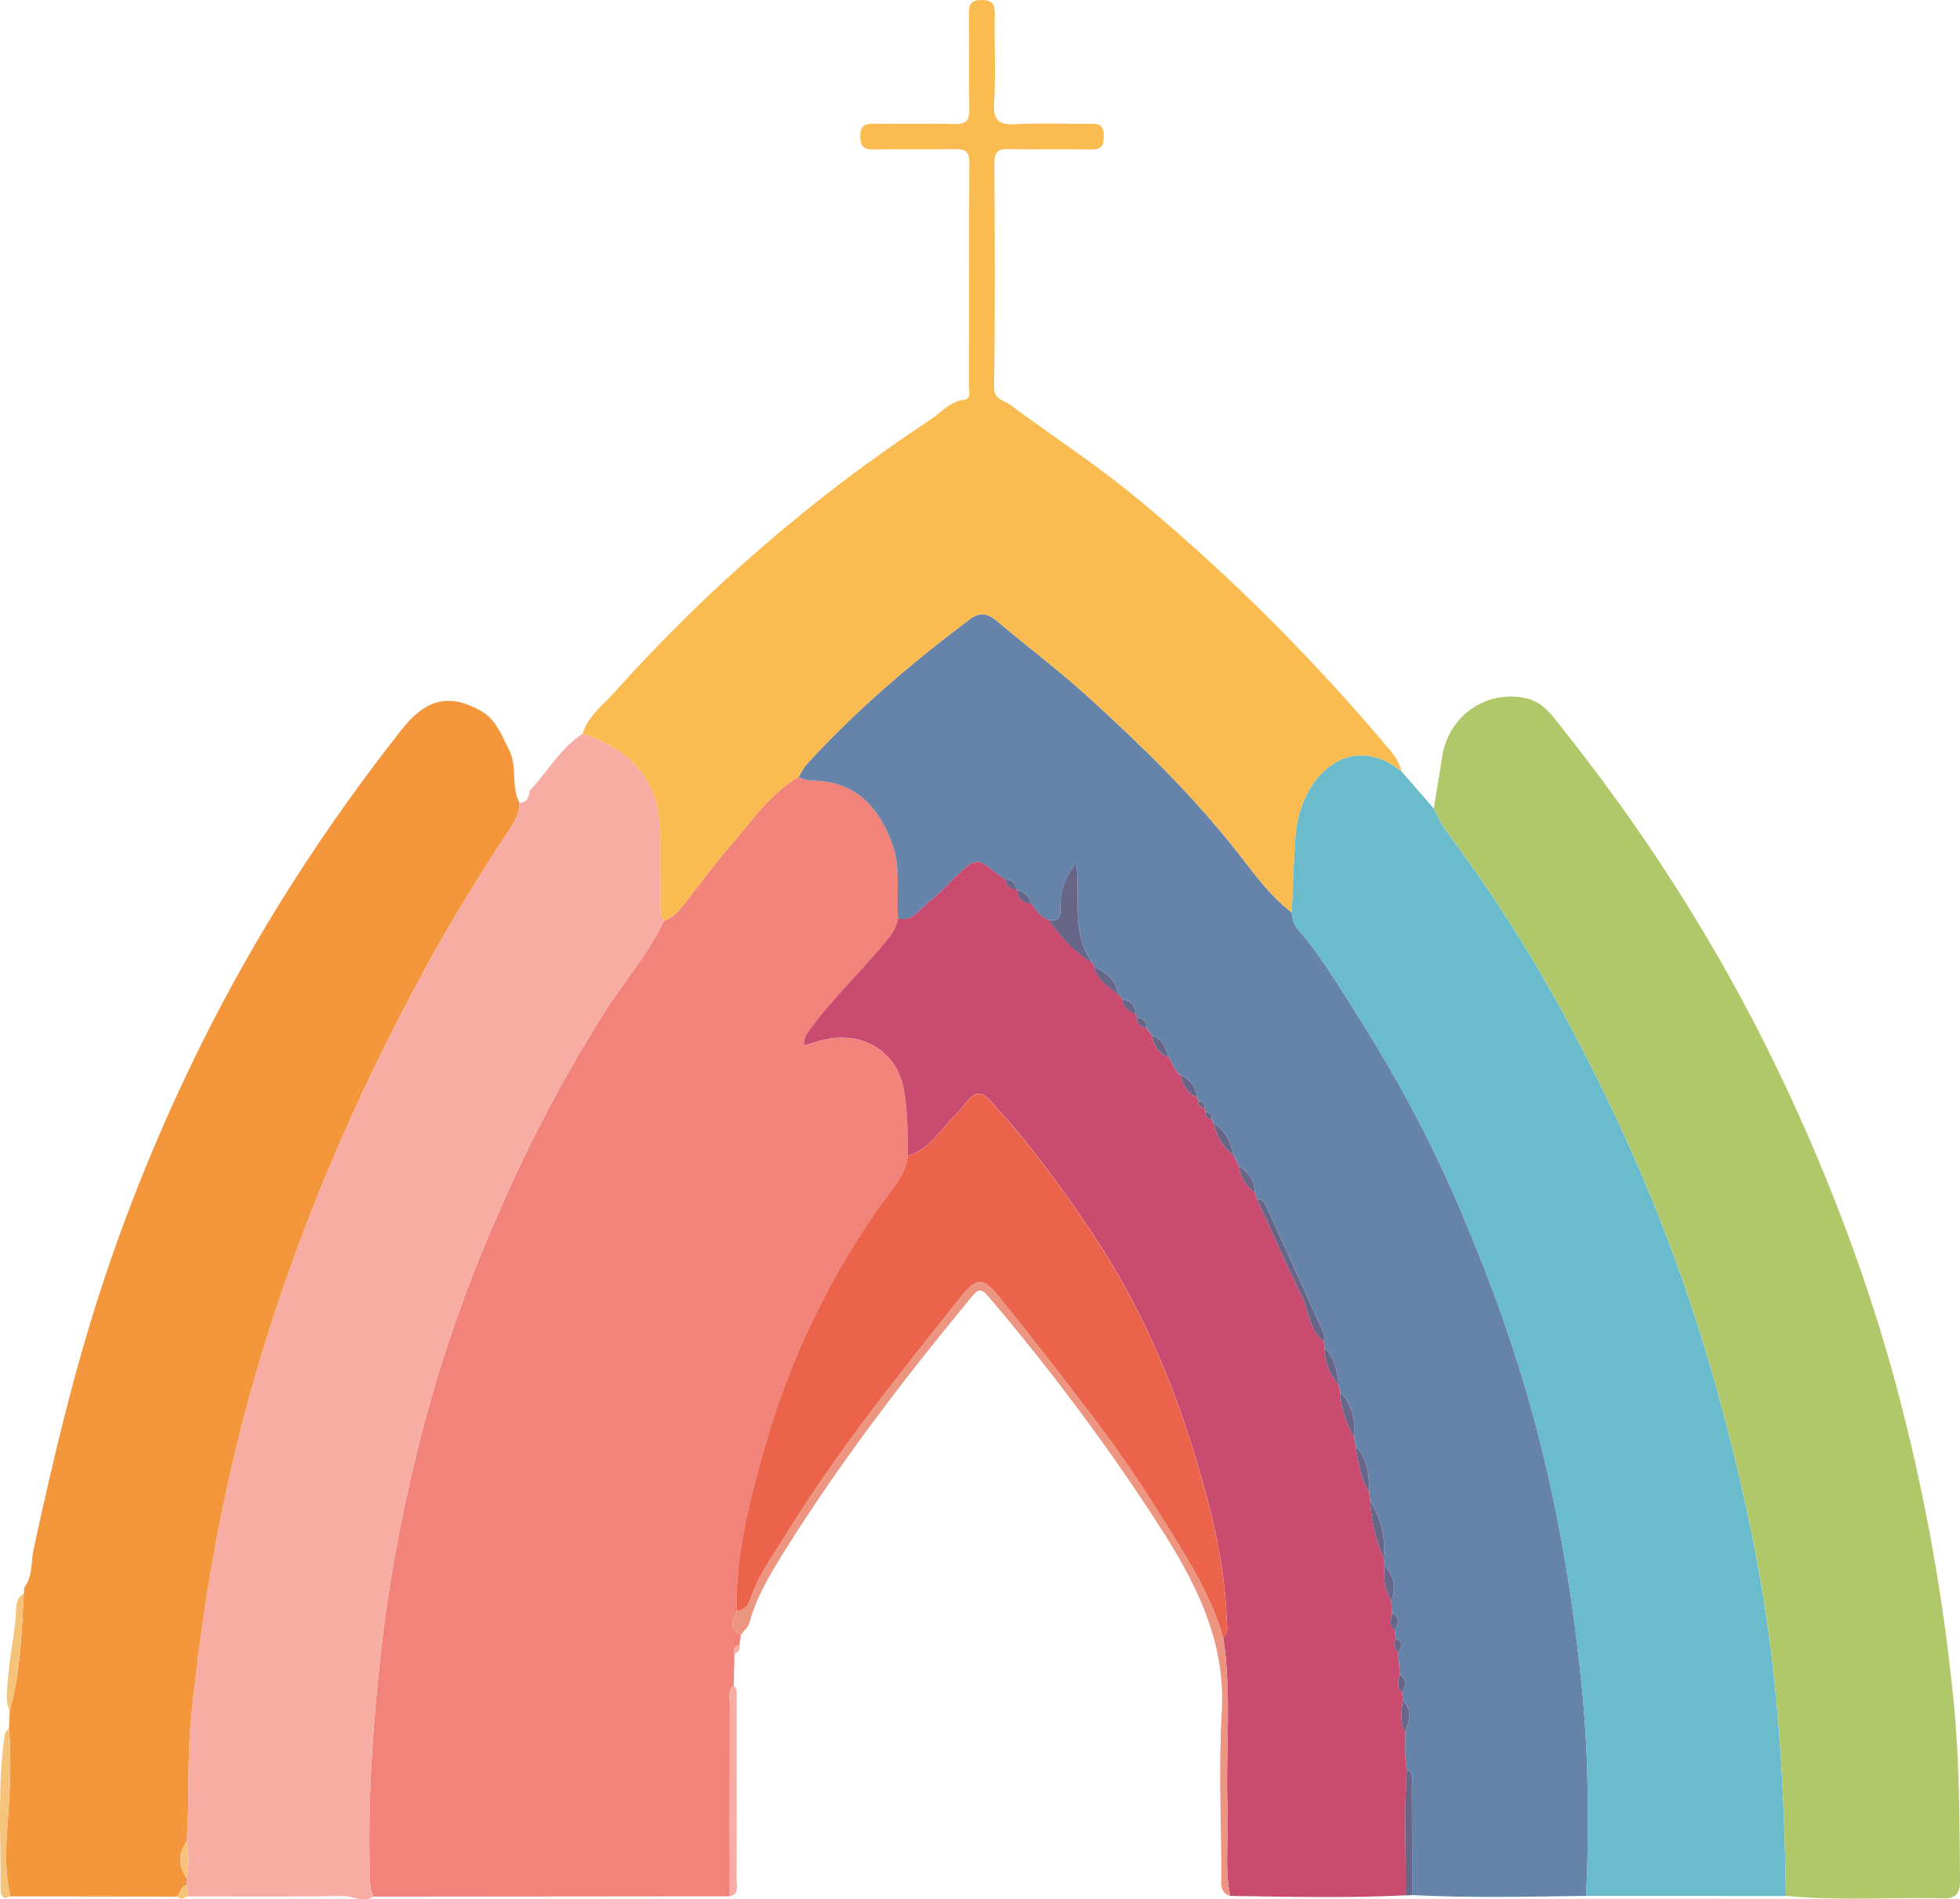 <svg xmlns="http://www.w3.org/2000/svg" id="Layer_1" viewBox="0 0 781.2 756.93"><defs><style>.cls-1{fill:#f7ada3}.cls-1,.cls-10,.cls-12{stroke-width:0}.cls-10{fill:#f6c37b}.cls-12{fill:#676688}</style></defs><g id="_1cr1n3"><path fill="#f2837a" stroke-width="0" d="M290.86 755.75c-47.32.04-94.64.09-141.95.13-1.58-2.87-1.42-6.01-1.51-9.15-.87-29.83 1.23-59.52 4.51-89.13 2.85-25.72 7.61-51.17 13.63-76.27 6.8-28.35 15.79-56.13 26.89-83.19 13.59-33.12 29.56-64.98 48.83-95.19 7.73-12.12 17.34-23 23.47-36.15 3.44-.99 5.64-3.66 7.72-6.23 6.17-7.61 11.85-15.64 18.26-23.03 8.58-9.9 15.98-21.02 27.59-27.95 1.9 1.16 3.99 1.46 6.18 1.52 16.36.46 25.35 10.09 30.88 24.41 3.86 10 1.83 20.36 2.59 30.54-.87 4.98-4.2 8.43-7.31 12.1-8.98 10.58-19.03 20.22-27.24 31.47-1.47 2.02-3.4 3.78-2.77 7.07 2.55-.78 4.57-1.47 6.62-2 16.12-4.21 30.22 4.17 32.96 19.48 1.57 8.78 1.56 17.64 1.58 26.49-.76 7.62-5.93 12.78-10.1 18.61-21.34 29.9-36.99 62.55-47.04 97.93-6.02 21.21-11.56 42.42-11.02 64.71-1.33 3.51-3.79 7.22 1.69 9.53l-.6 4.12c-1.9.48-2.61 1.62-1.98 3.52-.1 4.2-.19 8.39-.29 12.59-2.49 2.06-1.56 4.91-1.56 7.44-.06 25.54-.04 51.09-.04 76.63z"/><path fill="#6683a9" stroke-width="0" d="M357.95 366.07c-.77-10.18 1.27-20.54-2.59-30.54-5.53-14.32-14.52-23.96-30.88-24.41-2.19-.06-4.28-.36-6.17-1.52 1.02-1.62 1.81-3.45 3.08-4.84 19.67-21.61 41.81-40.45 65.15-57.96 4.01-3 7.19-2.39 10.89.74 12.1 10.26 24.83 19.8 36.55 30.47 20.79 18.93 40.94 38.48 58.46 60.67 6.9 8.74 13.39 18.08 22.43 25 .06 2.77 1.11 5.24 2.88 7.25 7.93 9.06 14.13 19.31 20.58 29.4 15.52 24.26 29.53 49.33 41.09 75.74 12.88 29.44 23.98 59.47 32.31 90.58 9.48 35.37 15.48 71.31 18.93 107.64 2.57 26.99 2.76 54.16 1.55 81.28-23.13.33-46.27.89-69.4-.3-.01-14.38.03-28.77-.1-43.16-.02-2.43 1.24-5.42-1.93-7.08-1.02-4.89-.78-9.83-.64-14.77 1.38-4.38 2.94-8.77-1-12.73l-.3-3.25c1.37-2.52 2.13-4.96-.92-6.88l-.66-8.98c1.58-2.18 1.94-4.13-.99-5.5l-.36-3.22c1.38-2.57 2.27-5.08-1.04-6.95-.12-1.54-.25-3.08-.37-4.63 1.93-5.24 1.16-9.98-2.66-14.14-.12-1.06-.25-2.12-.37-3.18.93-8.27-1.19-15.82-5.36-22.89-.13-1.06-.27-2.11-.4-3.17.06-6.74-.47-13.3-5.47-18.55l-.45-3.12c.57-6.91-.85-13.22-5.66-18.49-.21-.93-.41-1.85-.62-2.78-.55-5.36-1.41-10.61-5.56-14.61-.1-.89-.21-1.79-.31-2.68.06-.95.46-2.06.12-2.83-7.73-17.23-15.54-34.43-23.35-51.62-.66-1.45-1.9-2.11-3.45-2.24l-.81-2.64c-.22-4.64-2.34-8.12-6.39-10.4-.68-1.44-1.36-2.89-2.04-4.33-1.28-5.25-3.18-10.1-8.2-12.98-.21-.47-.41-.94-.62-1.41.27-1.82-.47-2.84-2.36-2.91l-.48-1.5c.22-1.81-.56-2.79-2.4-2.87l-.52-1.43c-.73-4.03-2.4-7.35-6.55-8.83-2.66-1.73-3.2-4.88-4.88-7.26-1.04-3.8-2.49-7.28-6.71-8.6l-2.02-2.92c.11-2.63-1.21-4.01-3.77-4.3-.21-.47-.41-.94-.62-1.4-.07-3.48-2.06-5.23-5.29-5.85l-1.68-1.86c-.7-5.91-5.05-8.7-9.65-11.26-.2-.44-.4-.89-.59-1.33-8.55-11.58-4.61-25.54-6.37-39.83-5.35 6.49-6.56 12.54-6.35 18.79.14 4.01-1.71 4.33-4.7 3.89-3.51-.91-4.96-4.07-7.09-6.49-.64-3.01-2.45-4.81-5.5-5.35l-.31-.32c-.33-2.52-1.63-3.94-4.31-3.81-1.19-.81-2.46-1.54-3.57-2.46-7.59-6.26-8.39-6.26-15.55.55-3.84 3.66-7.36 7.74-11.57 10.91-3.62 2.72-6.21 7.9-12.12 6.42z"/><path fill="#6abccc" stroke-width="0" d="M632.19 755.58c1.21-27.13 1.02-54.29-1.55-81.28-3.46-36.33-9.46-72.27-18.93-107.64-8.34-31.11-19.43-61.14-32.31-90.58-11.56-26.41-25.57-51.48-41.09-75.74-6.45-10.08-12.65-20.34-20.58-29.4-1.77-2.02-2.81-4.48-2.88-7.26.47-10.06.7-20.13 1.46-30.16 1.92-25.32 22.32-42.32 42.3-26.09 4.28 4.93 8.55 9.87 12.83 14.79 1.61 2.93 2.89 6.11 4.87 8.76 15.12 20.25 29 41.27 41.43 63.3 16.33 28.94 30.8 58.82 43.07 89.64 10.13 25.42 18.65 51.44 25.71 77.98 6.55 24.63 12.25 49.4 16.28 74.49 6.34 39.44 8.49 79.29 9.02 119.22-26.55 0-53.09 0-79.64-.01z"/><path fill="#b0c86a" stroke-width="0" d="M711.83 755.59c-.53-39.93-2.69-79.78-9.02-119.22-4.03-25.08-9.73-49.86-16.28-74.49-7.06-26.55-15.59-52.57-25.71-77.98-12.28-30.82-26.74-60.69-43.07-89.64-12.43-22.02-26.31-43.05-41.43-63.3-1.98-2.65-3.26-5.83-4.87-8.76 1.12-6.86 2.3-13.72 3.35-20.6 2.5-16.44 17.85-27.07 33.93-23.19 6.55 1.58 10.22 7.16 14.05 11.98 35.2 44.24 65.15 91.8 89.12 143.02 18.71 39.97 34.09 81.15 45.23 123.95a784.444 784.444 0 0 1 21.59 121.31c2.31 23.58 2.25 47.13 2.49 70.72.05 4.77-1.39 7.31-6.5 7.19-20.95-.49-41.94 1.04-62.87-1.01z"/><path fill="#f4963b" stroke-width="0" d="m70.79 755.87-66.66-.09c-2.53-10.87-1.67-21.88-.84-32.8.87-11.45 1.13-22.87.31-34.32l.27-6.84c4.35-15.26 4.71-30.99 5.61-46.66.09-.86.17-1.71.26-2.56 3.39-4.52 2.55-10.05 3.65-15.12 7.46-34.42 15.49-68.65 26.36-102.25 11-34.01 24.55-66.93 40.36-98.83 22.11-44.62 49.06-86.35 79.89-125.52 9.82-12.48 19.04-14.6 31.58-7.62 6.14 3.42 8.14 9.52 11.17 15.27 3.66 6.94.73 14.82 4.34 21.52-.04 4.04-1.88 7.32-4.06 10.61-11.96 18.06-23.3 36.5-33.67 55.52-28.51 52.32-51.76 106.8-68.2 164.17-12.55 43.8-20.31 88.41-24.92 133.69-1.69 16.6-.66 33.2-1.8 49.76-3.44 4.9-3.41 9.81-.03 14.73v2.62c-2.21.8-2.68 2.95-3.62 4.72z"/><path d="M74.41 751.15c0-.87 0-1.75.02-2.62.93-4.91.93-9.82.02-14.73 1.14-16.56.11-33.16 1.8-49.76 4.61-45.28 12.36-89.88 24.92-133.69 16.44-57.37 39.69-111.86 68.2-164.17 10.37-19.02 21.71-37.46 33.67-55.52 2.18-3.29 4.02-6.57 4.06-10.61 2.94-.32 3.8-2.32 3.95-4.89 7.19-7.44 12.21-16.91 21.16-22.72 20.56 6.74 30.53 19.37 30.94 39.41.19 9.12.08 18.25.16 27.38.02 2.6-.51 5.33 1.42 7.59-6.13 13.15-15.74 24.04-23.47 36.15-19.27 30.21-35.24 62.07-48.83 95.19a567.734 567.734 0 0 0-26.89 83.19c-6.02 25.1-10.78 50.56-13.63 76.27-3.28 29.61-5.38 59.3-4.51 89.13.09 3.14-.08 6.27 1.51 9.15-4.23 2.54-8.39-.35-12.62-.28-20.46.34-40.92.17-61.38.18-.16-1.55-.32-3.09-.49-4.64z" class="cls-1"/><path fill="#c94b6f" stroke-width="0" d="M452.58 404.06c.21.47.41.94.62 1.4-.14 2.66 1.44 3.81 3.77 4.3l2.02 2.92c1.01 3.83 2.58 7.22 6.71 8.6 1.68 2.38 2.23 5.53 4.88 7.26.83 3.95 2.76 7.09 6.56 8.83.17.48.34.95.51 1.43-.09 1.7.88 2.52 2.41 2.87.16.5.32 1 .47 1.49-.13 1.71.75 2.61 2.36 2.91.21.47.41.94.61 1.4 1.42 5.16 3.79 9.72 8.21 12.98.68 1.44 1.36 2.89 2.04 4.33.69 4.35 2.87 7.79 6.4 10.4.27.88.54 1.76.8 2.63 5.87 12.78 11.48 25.69 17.73 38.29 3.03 6.12 2.93 13.77 8.96 18.41.1.89.21 1.79.31 2.68-.01 5.58 1.9 10.43 5.56 14.61.21.93.41 1.85.61 2.77.24 6.67 2.62 12.68 5.67 18.49.15 1.04.3 2.08.44 3.12 1.09 6.4 2.03 12.85 5.47 18.55.13 1.06.27 2.11.4 3.17.46 7.94 2.06 15.62 5.37 22.89.12 1.06.25 2.12.37 3.17-.78 5.03.25 9.71 2.66 14.14.12 1.54.25 3.08.37 4.62-.54 2.45-1.4 4.95 1.05 6.95l.36 3.22c-.64 2.01-1.01 3.97.99 5.5.22 2.99.44 5.99.65 8.98-.65 2.42-1.44 4.87.93 6.89.1 1.08.2 2.17.29 3.25-.52 4.31-1.46 8.65 1 12.73-.14 4.94-.38 9.88.63 14.76-1.21 16.77-.32 33.57-.52 50.36-23.32 1.16-46.64.56-69.96.24-2.26-11.45-.57-23.02-1.03-34.53-.91-22.8 1.81-45.68-1.72-68.42 2.33-2.15 1.47-4.98 1.38-7.5-.83-23.18-6.64-45.54-13.38-67.42-9.18-29.81-21.74-58.23-39.07-84.56-12.7-19.29-26.25-37.7-41.92-54.64-3.11-3.36-5.4-3.51-8.29-.47-1.65 1.73-2.95 3.82-4.69 5.44-6.37 5.96-10.55 14.46-19.77 17.12-.02-8.86 0-17.72-1.58-26.5-2.74-15.31-16.84-23.69-32.96-19.48-2.06.54-4.07 1.23-6.62 2-.63-3.29 1.29-5.05 2.77-7.07 8.2-11.25 18.26-20.89 27.24-31.47 3.11-3.67 6.44-7.11 7.31-12.1 5.92 1.48 8.51-3.7 12.13-6.42 4.21-3.16 7.72-7.25 11.57-10.91 7.16-6.81 7.96-6.81 15.55-.55 1.11.92 2.37 1.64 3.56 2.45.46 2.37 1.75 3.8 4.31 3.81l.31.32c.41 3.24 2.14 5.14 5.5 5.35 2.13 2.42 3.58 5.58 7.09 6.49 4.69 6.85 10.27 12.8 17.42 17.15.2.44.4.89.59 1.33 1.3 5.39 5.69 8.15 9.66 11.26.56.62 1.12 1.24 1.67 1.86.32 3.25 2.31 5 5.29 5.85z"/><path fill="#fabc51" stroke-width="0" d="M264.72 366.81c-1.93-2.26-1.4-4.99-1.42-7.59-.07-9.13.03-18.25-.16-27.38-.41-20.03-10.39-32.66-30.94-39.41 2.16-7.02 8.05-11.33 12.61-16.42 37.32-41.63 79.28-77.96 125.99-108.74 4.35-2.87 7.78-7.29 13.53-7.98 2.79-.33 1.89-3 1.89-4.73.06-29.91-.06-59.82.14-89.72.03-4.81-1.98-5.49-6.02-5.41-10.61.2-21.23-.06-31.84.13-3.84.07-5.64-.79-5.64-5.15 0-4.38 1.84-5.19 5.66-5.13 10.61.18 21.23-.18 31.83.17 4.88.16 6.1-1.58 6-6.19-.27-12.54.01-25.08-.16-37.62-.05-3.8.69-5.65 5.09-5.64 4.28.02 5.25 1.63 5.19 5.54-.2 11.82.43 23.66-.25 35.44-.43 7.35 2.17 8.9 8.9 8.51 9.86-.57 19.77-.03 29.66-.2 3.59-.06 5.18.84 5.17 4.81-.01 3.94-.99 5.57-5.24 5.48-10.85-.25-21.71.09-32.56-.17-4.3-.1-5.86 1.02-5.83 5.62.19 29.67.32 59.34-.1 89-.07 5.34 3.55 5.24 6.2 7.19 17.24 12.68 35.16 24.42 51.66 38.12 36.42 30.25 69.7 63.63 100.14 99.89 2.08 2.47 3.57 5.11 4.4 8.19-19.98-16.22-40.38.77-42.3 26.1-.76 10.03-.99 20.1-1.46 30.16-9.04-6.92-15.53-16.26-22.43-25-17.51-22.19-37.67-41.74-58.46-60.67-11.71-10.67-24.45-20.21-36.55-30.47-3.7-3.14-6.88-3.74-10.89-.74-23.34 17.5-45.48 36.35-65.15 57.96-1.27 1.39-2.06 3.22-3.08 4.84-11.62 6.93-19.02 18.06-27.6 27.95-6.41 7.4-12.09 15.42-18.26 23.03-2.09 2.58-4.28 5.24-7.72 6.23z"/><path fill="#ec9681" stroke-width="0" d="M487.53 652.71c3.53 22.73.82 45.62 1.72 68.42.46 11.51-1.23 23.08 1.03 34.53-4.59-1.65-3.46-5.68-3.48-8.98-.12-21.44-1.08-42.94.16-64.31 1.7-29.29-11.14-53.04-26.15-76.17-20.3-31.29-42.69-61.06-66.86-89.5-2.63-3.09-3.92-3.23-6.53-.06-26.6 32.25-52.07 65.34-74.27 100.81-5.8 9.27-11.58 18.66-14.5 29.44-.46 1.7-2.19 3.06-3.34 4.58-5.47-2.31-3.02-6.02-1.69-9.53 4.07-.1 5.13-3.7 6.06-6.31 2.95-8.26 8.14-15.2 12.61-22.51 20.75-33.89 45.58-64.84 70.33-95.82 6.81-8.52 9.19-8.5 16.04.05 12.89 16.12 25.62 32.38 38.09 48.83 10.17 13.41 19.53 27.39 28.36 41.74 8.8 14.29 17.85 28.41 22.42 44.8z"/><path d="M290.86 755.75c0-25.54-.03-51.09.04-76.63 0-2.53-.93-5.38 1.56-7.44 1.5 1.59 1.16 3.58 1.16 5.47.01 24.04.03 48.07-.04 72.11 0 2.41 1.12 5.57-2.71 6.49z" class="cls-1"/><path d="M3.6 688.66c.82 11.45.57 22.86-.31 34.32-.83 10.92-1.69 21.93.84 32.8-3.3 1.64-3.92-.85-3.91-2.97.14-20.65-1.32-41.34 1.73-61.9.12-.81 1.08-1.5 1.65-2.24zm5.88-53.5c-.9 15.67-1.27 31.4-5.61 46.66-1.99-4.39-.91-9.01-.62-13.44.58-9.05 2.89-17.92 3.17-27.05.07-2.18.55-4.86 3.06-6.17z" class="cls-10"/><path d="M560.24 755.41c.2-16.79-.69-33.59.52-50.36 3.17 1.66 1.91 4.65 1.93 7.08.13 14.38.08 28.77.1 43.16-.85.04-1.7.08-2.55.13z" class="cls-12"/><path d="M74.41 751.15c.16 1.55.33 3.09.49 4.64-1.37.35-2.71 1.72-4.11.08.95-1.77 1.41-3.92 3.62-4.72z" class="cls-10"/><path d="M292.74 659.09c-.63-1.9.08-3.04 1.98-3.52.51 1.83-.36 2.88-1.98 3.52z" class="cls-1"/><path fill="#ec634b" stroke-width="0" d="M487.53 652.71c-4.57-16.39-13.62-30.51-22.42-44.8-8.83-14.35-18.2-28.33-28.36-41.74-12.47-16.45-25.2-32.71-38.09-48.83-6.84-8.55-9.23-8.57-16.04-.05-24.75 30.98-49.58 61.92-70.33 95.82-4.47 7.3-9.67 14.25-12.61 22.51-.93 2.61-1.99 6.21-6.06 6.31-.53-22.28 5-43.5 11.02-64.71 10.05-35.38 25.7-68.03 47.04-97.93 4.17-5.84 9.33-10.99 10.1-18.61 9.23-2.65 13.4-11.16 19.77-17.11 1.74-1.62 3.04-3.71 4.69-5.44 2.89-3.03 5.19-2.88 8.29.47 15.67 16.93 29.22 35.35 41.92 54.64 17.33 26.33 29.89 54.75 39.07 84.56 6.74 21.88 12.55 44.24 13.38 67.42.09 2.51.95 5.35-1.38 7.5z"/><path d="M435.37 383.76c-7.15-4.35-12.73-10.3-17.42-17.15 3 .44 4.84.12 4.7-3.89-.22-6.24 1-12.3 6.35-18.79 1.75 14.29-2.18 28.25 6.37 39.83zm92.27 150.78c-6.02-4.64-5.93-12.29-8.96-18.41-6.24-12.6-11.86-25.51-17.73-38.29 1.55.13 2.79.79 3.45 2.24 7.81 17.2 15.62 34.39 23.35 51.62.35.77-.06 1.88-.12 2.83zm23.82 86.29c-3.3-7.28-4.91-14.95-5.37-22.89 4.17 7.07 6.3 14.63 5.37 22.89zm-11.67-47.73c-3.05-5.81-5.43-11.82-5.67-18.49 4.81 5.27 6.23 11.58 5.67 18.49zm5.91 21.67c-3.44-5.71-4.38-12.16-5.47-18.55 5 5.25 5.53 11.81 5.47 18.55zm8.8 43.38c-2.41-4.43-3.45-9.11-2.66-14.14 3.83 4.16 4.59 8.9 2.66 14.14zm-108.88-241.8c-3.97-3.11-8.35-5.87-9.66-11.26 4.61 2.56 8.95 5.36 9.66 11.26zm87.89 155.48c-3.66-4.18-5.57-9.03-5.56-14.61 4.15 4 5 9.25 5.56 14.61zm-41.79-91.35c-4.42-3.27-6.79-7.82-8.21-12.98 5.02 2.89 6.92 7.74 8.21 12.98zm68.41 229.81c-2.46-4.08-1.52-8.42-1-12.73 3.94 3.96 2.38 8.35 1 12.73zm-59.98-215.08c-3.53-2.61-5.71-6.05-6.4-10.4 4.06 2.28 6.18 5.76 6.4 10.4zm-23.01-37.83c-3.8-1.75-5.73-4.88-6.56-8.83 4.16 1.48 5.83 4.81 6.56 8.83zm-11.43-16.09c-4.14-1.39-5.71-4.78-6.71-8.6 4.22 1.32 5.67 4.8 6.71 8.6zm90.2 228.43c-2.44-2-1.59-4.5-1.05-6.95 3.32 1.87 2.43 4.37 1.05 6.95zm2.93 24.59c-2.37-2.02-1.57-4.46-.93-6.89 3.06 1.93 2.3 4.37.93 6.89zM452.58 404.06c-2.98-.85-4.97-2.6-5.29-5.85 3.23.63 5.22 2.37 5.29 5.85zm-41.71-43.94c-3.36-.21-5.09-2.11-5.5-5.35 3.05.54 4.86 2.34 5.5 5.35zm146.39 298.32c-2.01-1.53-1.64-3.49-.99-5.5 2.93 1.37 2.58 3.33.99 5.5zM456.97 409.77c-2.33-.49-3.91-1.65-3.77-4.3 2.56.29 3.88 1.67 3.77 4.3zm-51.91-55.32c-2.55 0-3.84-1.44-4.31-3.81 2.67-.13 3.98 1.29 4.31 3.81zm77.84 91.64c-1.61-.3-2.49-1.2-2.36-2.91 1.89.08 2.63 1.09 2.36 2.91zm-2.84-4.41c-1.53-.35-2.49-1.18-2.41-2.87 1.85.08 2.62 1.06 2.41 2.87z" class="cls-12"/><path d="M74.45 733.8c.91 4.91.91 9.82-.02 14.73-3.39-4.92-3.42-9.83.02-14.73z" class="cls-10"/></g></svg>
